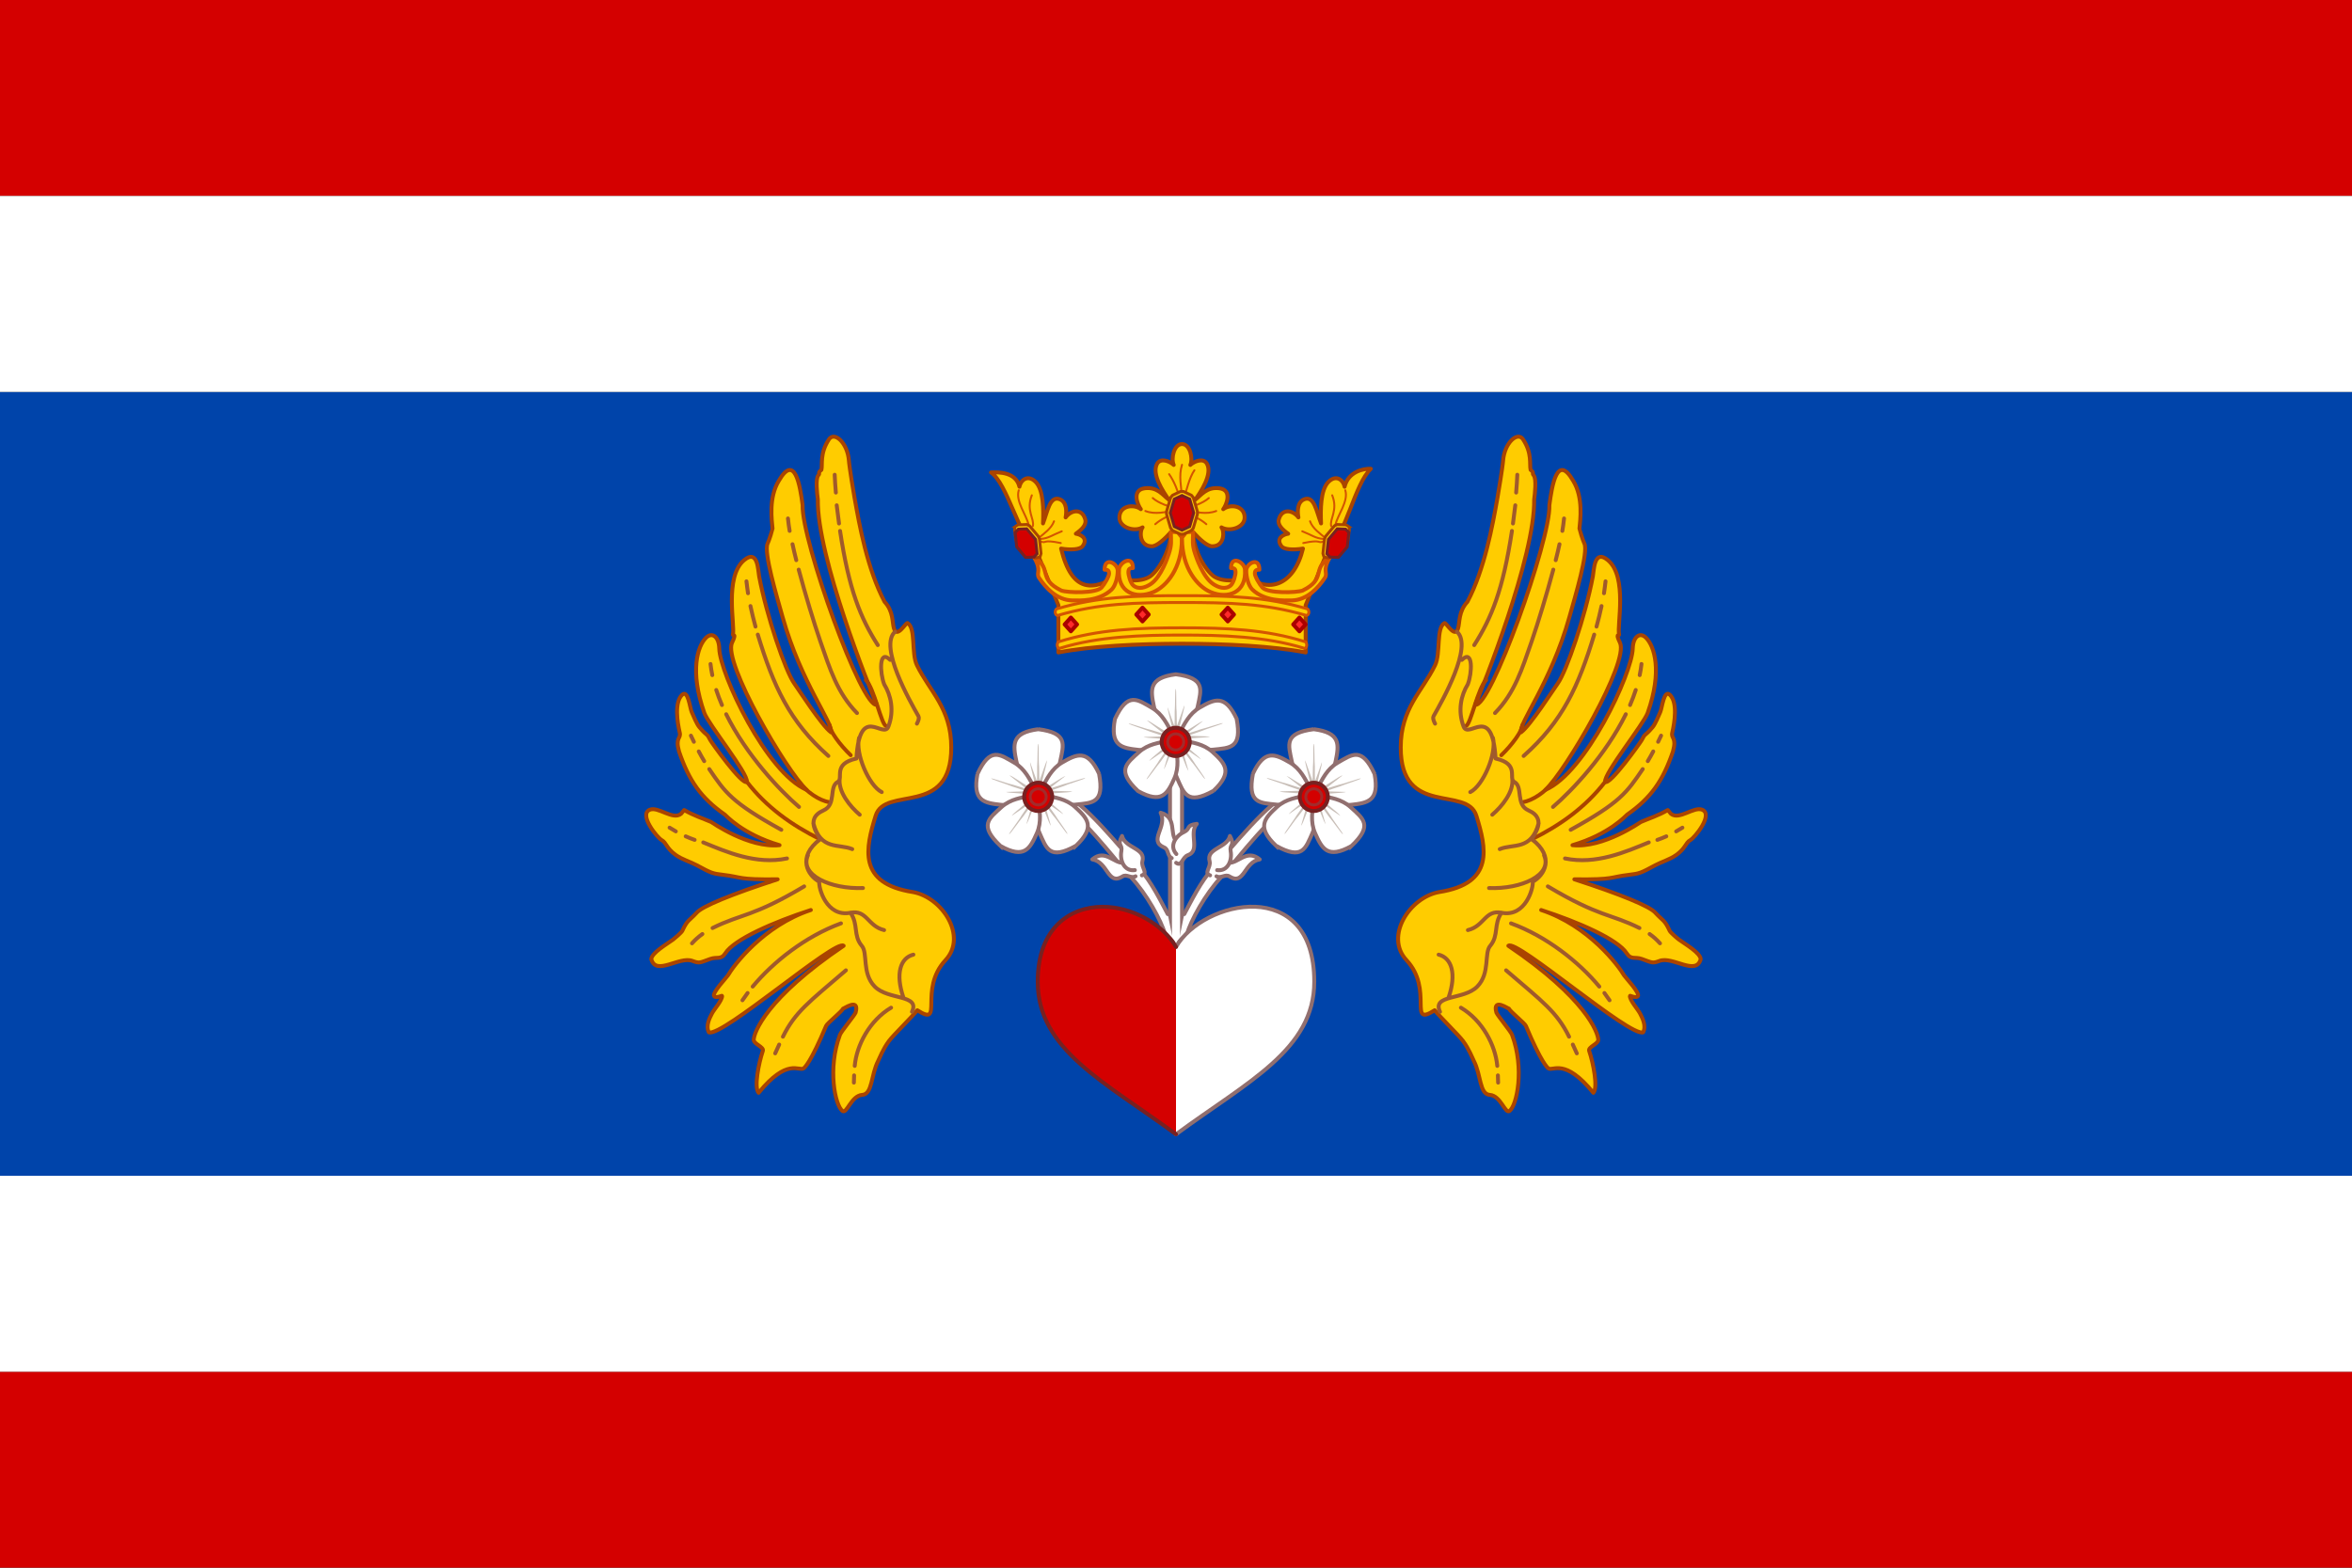 <?xml version="1.0" encoding="UTF-8"?>
<svg width="600" height="400" version="1.1" xmlns="http://www.w3.org/2000/svg" xmlns:xlink="http://www.w3.org/1999/xlink">
	<rect width="100%" height="100%" fill="#333333" stroke="none"/>
	<path d="m600 300v-200h-600v200z" fill="#04a"/>
	<g id="g1077">
		<path d="m232.86 227.61c-14.175-2.212-12.028-11.246-9.48-19.477 2.411-7.787 19.288 0.535 19.288-17.422 0-9.968-5.423-14.186-8.756-20.975-1.481-3.017-0.223-9.546-2.405-10.762-0.429-0.181-2.644 4.01-3.455 1.394-0.479-1.545-0.082-4.335-2.396-6.819-4.399-8.318-6.419-19.562-7.655-26.472-1.242-7.293-1.414-9.143-1.438-9.479-0.34-4.654-3.717-7.574-5.09-5.507-2.398 3.608-1.597 6.435-1.93 7.787-1.119 0.914-0.197 0.73-0.79 1.404-0.762 0.923-0.297 4.798-0.117 6.176-0.26 14.521 13.272 48.36 15.045 52.337-3.739 1.288-19.286-42.107-18.93-50.912-0.684-5.159-2.003-13.251-6.076-6.203-2.65 4.287-1.779 10.114-1.594 12.251 7e-3 0.076-0.873 2.98-1.259 3.756-1.056 2.211 2.318 13.407 3.815 18.741 4.728 16.855 13.095 27.318 12.343 29.421-2.377-1.724-8.431-11.185-9.333-12.419-2.281-3.122-7.113-17.405-8.995-27.392-0.294-1.56-0.291-7.042-3.822-4.114-5.121 4.246-2.27 16.88-2.867 18.931-0.166 0.57 1.107-0.633-0.218 2.13-2.388 4.98 13.943 32.888 19.028 37.547-10.267-4.344-22.122-29.627-22.291-36.077-0.078-2.995-1.823-4.284-3.385-2.724-2.104 2.103-4.23 8.416-0.425 19.16 1.021 2.882 11.193 15.457 10.864 17.593-1.159 1.041-9.08-10.114-9.347-10.647-0.974-1.934-0.565-0.702-2.773-3.29-0.687-0.805-1.582-3.021-1.964-3.885-0.463-1.046-0.927-5.89-2.478-4.342-1.948 1.944-1.203 6.897-0.566 9.637 0.361 1.554-1.208 1.128-0.177 4.799 2.518 7.401 5.559 11.828 11.699 16.11 0.214 0.143 4.466 4.994 13.934 7.78-7.876 0.837-17.346-5.881-17.515-5.942-1.882-0.823-4.291-1.56-6.811-3.02-0.212 0.229-0.582 0.727-0.794 0.956-2.079 1.716-5.853-1.927-7.983-1.032-2.913 1.224 1.938 7.152 3.037 7.745 1.242 0.669 1.125 2.026 3.576 3.784 1.646 1.181 3.763 1.765 5.343 2.615 3.77 2.043 4.029 2.14 6.803 2.469 4.996 0.592 3.484 1.259 13.862 1.137-11.488 3.736-19.379 6.897-20.719 8.594-1.948 2.097-2.279 1.702-3.609 4.565-0.182 0.392-1.939 1.924-2.336 2.209-1.738 1.247-5.461 3.413-5.563 5.005 1.16 4.343 7.184-0.826 10.499 0.446 1.812 0.695 1.897 0.442 4.55-0.509 1.689-0.606 2.723 0.304 3.829-1.438 2.259-3.556 12.244-7.926 21.818-11.041-12.179 4.007-19.78 14.276-21.176 16.714-0.218 0.382-4.192 4.58-3.479 5.299 0.565 0.57 2.022-0.261 2.022-0.105 0 1.207-1.989 3.338-2.591 4.498-0.579 1.117-1.659 3.138-0.79 4.803 3.344 1.318 32.395-23.956 34.38-22.08-19.698 13.314-22.933 22.16-22.933 24.019 0 1.046 2.655 1.806 2.323 2.789-1.088 3.225-2.282 9.403-1.075 10.701 7.329-8.997 10.253-5.432 11.477-6.23 0.234-0.164 1.817-1.485 5.74-10.85 0.279-0.665 4.021-3.651 4.324-4.4-0.077 0.227 4.308-3.008 3.194 1.03-0.381 0.846-3.668 4.795-3.991 5.662-3.22 8.635-1.229 18.027 0.637 19.417 1.14 0.85 2.199-3.888 5.047-4.093 2.655-0.192 2.171-5.017 4.082-8.712 0.32-0.619 1.208-2.993 2.765-5.072 1.104-1.473 5.584-5.823 7.205-7.811 6.99 4.456 0.146-5.199 7.198-12.792 5.634-6.066-0.826-16.029-8.347-17.367z" fill="#fc0" stroke="#a40" stroke-linejoin="round"/>
		<path d="m190.53 199.48c4.98 6.464 11.431 11.07 18.69 14.657m2.434-29.093c-0.023 1.402 2.603 5.018 5.359 7.647m3.866-19.157c2.093 1.905 3.918 11.299 5.13 11.67m-22.21 14.287c2.039 2.623 5.179 4.758 7.819 5.216" fill="none" stroke="#a40" stroke-linecap="round"/>
		<path d="m216.96 232.89c4.22-0.81 4.331 3.383 8.575 4.425m-19.426-19.101c-2.269 5.082 5.835 8.693 14.034 8.369m-12.65-16.508c1.832 6.969 6.552 5.165 9.913 6.579m-3.175-18.136c-0.541 3.469 2.714 7.359 5.088 9.357m-0.168-19.614c-1.038 3.965 2.516 12.215 5.78 13.843m-9.137 45.477c-9.395 8.072-12.95 10.608-16.071 16.939m-0.953 2.002c-0.322 0.697-0.659 1.442-1.017 2.244m16.781-33.169c-9.062 3.316-17.275 9.822-22.52 16.132m-1.3 1.639c-0.47 0.623-0.908 1.24-1.313 1.85m15.745-29.051c-13.18 7.855-15.916 6.918-23.37 10.619m-2.596 1.536c-0.955 0.677-1.844 1.456-2.649 2.37m24.235-21.657c-7.881 1.657-15.436-1.659-21.37-4.093m-2.194-0.645c-0.757-0.262-1.516-0.562-2.28-0.903m-2.52-1.266c-0.525-0.293-1.054-0.607-1.587-0.943m47.663-17.648c-6.293 1.423-3.136 5.086-4.782 5.972-2.313 1.245-0.247 5.787-3.616 7.266-5.152 2.262-0.945 6.656-0.865 7.361-6.01 4.574-3.152 9.27-0.218 10.835-0.235 1.442 1.762 9.135 7.96 7.918 2.068 2.992 0.66 5.735 2.838 8.384 1.691 1.82-0.032 7.007 3.35 10.453 3.446 3.511 11.624 1.943 9.503 6.442m-56.393-70.464c0.251 0.528 0.502 1.052 0.755 1.571m1.247 2.461c0.442 0.834 0.901 1.659 1.389 2.474m1.294 2.034c4.065 5.999 5.743 8.507 18.38 15.485m-18.065-42.309c0.105 0.948 0.257 1.897 0.454 2.845m1.01 3.788c0.418 1.292 0.907 2.574 1.454 3.842m1.082 2.344c5.109 10.381 13.692 19.455 18.576 23.653m-13.408-57.563c0.172 1.202 0.198 1.884 0.4 3.039m0.622 3.268c0.383 1.792 0.81 3.54 1.281 5.244m0.592 2.04c4.004 13.158 8.03 22.115 18.002 30.962m-10.307-60.597c0.162 1.354 0.181 1.78 0.428 3.178m0.731 3.397c0.313 1.437 0.586 2.588 0.962 4.071m0.62 2.409c1.746 6.533 3.798 13.283 5.534 18.356 2.451 7.034 4.275 13.058 9.338 18.245m-5.693-60.809c0.063 1.452 0.163 2.974 0.297 4.551m0.22 3.245c0.131 1.051 0.435 3.562 0.591 4.644m0.261 1.898c2.297 15.126 5.208 22.165 9.625 29.132m4.397-3.4c-4.157 3.716 3.753 17.615 5.963 21.518 0.378 0.668-0.379 1.924-0.379 1.924m-6.83-16.274c-2.951-2.914-2.605 3.47-1.515 6.24 1.681 2.714 2.623 6.673 1.079 10.757-1.29 3.411-7.325-6.058-8.167 8.17m11.995 61.004c-2.098-6.075-0.787-10.148 2.534-10.959m-5.681 13.533c-5.517 3.272-8.801 9.588-9.279 14.851m-0.159 2.426c-0.029 0.666-0.044 1.286-0.056 1.842" fill="none" stroke="#a05a2c" stroke-linecap="round"/>
	</g>
	<path d="m298.47 193.29h3.071v58.139h-3.071z" fill="#fff" stroke="#916f6f"/>
	<g id="g2240" transform="matrix(.256 0 0 .258 238.68 121.86)" fill="#fff" stroke="#916f6f" stroke-linecap="round" stroke-linejoin="round" stroke-width="3.896">
		<path d="m239.53 358.97c-6.545-7.139 1.068-23.056-15.308-27.539 7.05 14.372-12.611 27.401 3.323 34.283 4.82 1.733 3.07 8.419 7.742 10.585"/>
		<path d="m239.91 372.26c-7.322-7.956-0.816-17.882 7.532-21.718 7.072-3.25 1.42-6.702 12.851-8.103-8.375 9.445 4.009 26.49-8.981 30.975-5.759 2.226-5.951 11.606-11.637 7.548"/>
	</g>
	<use transform="matrix(-1 0 0 1 600 2.6161e-7)" xlink:href="#g1391"/>
	<g>
		<path d="m301.53 113.3c-2.039 0-2.852 3.693-2.109 5.334-0.869-0.858-3.37-1.982-4.277-0.239-1.384 2.66 1.616 7.099 3.002 9.087-1.542-1.21-2.94-3.296-6.113-2.9-3.463 0.433-1.779 4.367-1.006 5.331-1.871-1.42-5.464-0.861-5.464 2.132 0 2.599 3.886 3.735 5.913 2.51-0.773 0.965-0.879 4.83 2.367 4.833 1.235 5.1e-4 3.261-1.825 4.84-3.597h0.108c-0.285 4.95-3.395 9.963-5.46 11.328-2.213 1.389-6.388 1.314-8.027-0.359-6.367 4.012-11.853 4.671-14.621-6.789 2.554 0.416 4.851 0.24 5.48-0.592 1.623-2.132-0.731-3.081-1.71-3.198 1.453-1.004 2.756-2.263 2.404-3.612-0.766-2.92-3.606-2.485-5.012-0.55 0.26-1.366 0.373-3.873-1.471-4.621-2.565-1.039-3.155 3.183-4.303 6.157 0.15-3.393 0.169-8.544-1.888-10.602-1.811-1.809-3.67-0.748-4.118 1.246-0.909-3.785-5.281-3.743-7.251-3.647 4.173 2.898 6.818 15.587 11.446 19.693l5.735 14.166v12.066c8.405-1.628 20.262-2.228 31.543-2.228 11.279 0 23.125 0.6 31.543 2.228v-12.066l5.735-14.166c4.621-4.103 6.736-16.652 10.889-20.634-1.972-0.093-5.787 0.807-6.694 4.589-0.447-1.994-2.307-3.055-4.118-1.246-2.057 2.055-2.038 7.21-1.888 10.602-1.147-2.975-1.738-7.195-4.303-6.157-1.845 0.748-1.732 3.256-1.471 4.621-1.406-1.933-4.245-2.369-5.012 0.55-0.353 1.345 0.952 2.604 2.404 3.612-0.978 0.117-3.332 1.066-1.71 3.198 0.633 0.832 2.929 1.009 5.48 0.592-2.262 9.366-8.8 11.663-14.614 6.789-1.635 1.673-5.819 1.747-8.034 0.359-2.066-1.367-5.174-6.378-5.46-11.328h0.108c1.579 1.772 3.605 3.597 4.84 3.597 3.246-3e-3 3.14-3.866 2.367-4.833 2.028 1.223 5.913 0.09 5.913-2.51 0-2.992-3.593-3.552-5.464-2.132 0.773-0.965 2.458-4.9-1.006-5.331-3.172-0.396-4.57 1.688-6.113 2.9 1.386-1.988 4.389-6.425 3.002-9.087-0.907-1.742-3.409-0.618-4.277 0.239 0.743-1.644-0.07-5.334-2.109-5.334z" fill="#fc0" stroke="#a40" stroke-linecap="round" stroke-linejoin="round" stroke-miterlimit="16"/>
		<path d="m270.08 163.75c-0.268 0.097-0.4 0.65-0.359 0.97 0.052 0.41 0.328 0.786 0.665 0.68 9.853-3.055 21.173-3.366 31.147-3.366 9.908 0 21.294 0.312 31.147 3.366 0.338 0.106 0.614-0.27 0.665-0.68 0.04-0.32-0.091-0.873-0.359-0.97-9.999-3.143-19.997-3.563-31.453-3.563-11.457 0-21.459 0.421-31.453 3.563zm31.453-11.765c-12.106 0-21.383 0.229-31.956 3.372-0.284 0.097-0.423 0.65-0.379 0.97 0.055 0.41 0.347 0.786 0.704 0.68 10.413-3.055 19.648-3.276 31.64-3.276s21.218 0.22 31.64 3.276c0.356 0.106 0.649-0.27 0.704-0.68 0.043-0.32-0.096-0.873-0.379-0.97-10.573-3.143-19.852-3.372-31.956-3.372z" fill="#fc0" stroke="#d45500" stroke-width=".75"/>
		<path d="m298.68 135.7c0.041 2.253 0.293 3.243-0.534 5.672-0.2 0.589-1.895 5.843-4.59 7.648-1.288 0.862-3.104 1.515-4.451 0.359-0.745-0.64-1.296-2.778-1.245-3.482 0.032-0.443 0.082-1.004 1.151-0.949 0-3.457-3.404-1.476-3.549 0.327-0.475 5.935 4.365 7.684 8.787 5.779 3.287-1.416 7.27-6.031 7.27-13.691-5e-3 -0.503-0.909-1.056-0.898-1.535 2.206 0.029-1.31-0.1-1.941-0.128zm40.587 6.523c-4.809 2.92-0.735 5.385-6.974 8.46-1.625 0.573-8.845 0.764-10.258-0.776-0.673-0.731-1.966-2.898-1.916-3.602 0.032-0.443 0.082-1.002 1.151-0.946 0-3.457-3.316-1.6-3.348 0.21-0.029 1.665 0.579 3.92 1.557 4.859 3.219 3.089 8.28 2.798 9.996 2.774 4.003-0.056 6.859-3.297 8.49-5.735 0.898-1.342-0.771-1.737 1.289-5.243z" fill="#fc0" stroke="#d45500" stroke-linejoin="round"/>
		<path d="m293.04 156.8-1.586 1.759-1.585-1.759 1.585-1.759zm-18.276 2.525-1.586 1.759-1.585-1.759 1.585-1.759zm36.857-2.525 1.586 1.759 1.586-1.759-1.586-1.759zm18.277 2.525 1.586 1.759 1.586-1.759-1.586-1.759z" fill="#ff2a2a" stroke="#a00" stroke-linejoin="round"/>
		<path d="m334.19 133c0.618 1.815 2.731 3.289 3.603 4m-0.186 0.508c-2.094-0.165-2.849-0.949-5.394-1.946m0.253 2.995c4.844-1.002 3.478 0.145 5.079-0.365m2.304-11.821c1.54 3.898-0.718 5.984-0.256 7.88m1.086-0.373c0.525-2.478 3.399-5.974 2.499-8.794m-34.804 1.997c-1.602 1.409-4.157 2.116-6.04 2.795m0.298 0.508c2.544 0.178 5.089 0.997 7.628 0m-2.523 3.362c-1.602-1.409-3.52-2.186-5.407-2.865m-8.261-3.802c1.602 1.409 4.157 2.116 6.04 2.795m-0.298 0.508c-2.544 0.178-5.089 0.997-7.628 0m2.523 3.362c1.602-1.409 3.52-2.186 5.407-2.865m4.586-10.891c-1.27 1.777-2.094 5.306-2.706 7.396m-0.458-0.331c-0.16-2.822-0.899-5.645 0-8.463m-3.291 2.389c1.27 1.777 2.229 4.318 2.842 6.404m-32.205 5.618c-0.618 1.815-2.731 3.289-3.603 4m0.186 0.508c2.094-0.165 2.849-0.949 5.394-1.946m-0.253 2.995c-4.844-1.002-3.478 0.145-5.079-0.365m-2.304-11.821c-1.54 3.898 0.718 5.984 0.256 7.88m-1.086-0.373c-0.525-2.478-3.399-5.974-2.499-8.794" fill="none" stroke="#d45500" stroke-linecap="round" stroke-width=".5"/>
		<path d="m304.37 135.7c-0.041 2.253-0.293 3.243 0.534 5.672 0.2 0.589 1.895 5.843 4.59 7.648 1.288 0.862 3.104 1.515 4.451 0.359 0.745-0.64 1.296-2.778 1.245-3.482-0.032-0.443-0.082-1.004-1.151-0.949 0-3.457 3.404-1.476 3.549 0.327 0.475 5.935-4.365 7.684-8.787 5.779-3.287-1.416-7.27-6.031-7.27-13.691 5e-3 -0.503 0.909-1.056 0.898-1.535-2.206 0.029 1.31-0.1 1.941-0.128zm-40.587 6.523c4.809 2.92 0.735 5.385 6.974 8.46 1.625 0.573 8.845 0.764 10.258-0.776 0.673-0.731 1.966-2.898 1.916-3.602-0.032-0.443-0.082-1.002-1.151-0.946 0-3.457 3.316-1.6 3.348 0.21 0.029 1.665-0.579 3.92-1.557 4.859-3.219 3.089-8.28 2.798-9.996 2.774-4.003-0.056-6.859-3.297-8.49-5.735-0.898-1.342 0.771-1.737-1.289-5.243z" fill="#fc0" stroke="#d45500" stroke-linejoin="round"/>
		<path d="m344.01 134.28c0.39 0.678 0.194 1.119 0.079 1.592-0.12 3.954-2.161 5.54-4.796 6.266-0.158 0.334-0.729 0.277-1.564-0.133-0.075-0.258-0.205-0.506-0.246-0.77 0.127-1.248 0.274-2.494 0.409-3.741 0.137-0.301 0.221-0.641 0.464-0.862 0.687-0.818 1.374-1.636 2.061-2.454 0.232-0.109 0.452-0.278 0.693-0.349 0.734 0.019 1.467 0.06 2.2 0.087 0.228 0.127 0.496 0.199 0.701 0.363zm-84.964 0c-0.39 0.678-0.194 1.119-0.079 1.592 0.12 3.954 2.161 5.54 4.796 6.266 0.158 0.334 0.729 0.277 1.564-0.133 0.075-0.258 0.205-0.506 0.246-0.77-0.127-1.248-0.274-2.494-0.409-3.741-0.137-0.301-0.221-0.641-0.464-0.862-0.687-0.818-1.374-1.636-2.061-2.454-0.232-0.109-0.452-0.278-0.693-0.349-0.734 0.019-1.467 0.06-2.2 0.087-0.228 0.127-0.496 0.199-0.701 0.363zm42.091-8.867c-0.658 0.315-1.33 0.607-1.98 0.936-0.166 0.198-0.379 0.362-0.516 0.582-0.359 1.191-0.701 2.389-1.053 3.582 0.01 0.337-0.044 0.685 0.092 0.999 0.311 1.064 0.623 2.127 0.934 3.191 0.169 0.208 0.304 0.464 0.495 0.641 0.672 0.327 1.352 0.634 2.027 0.953 0.257-8e-3 0.523 0.053 0.773 0 0.658-0.315 1.33-0.607 1.98-0.936 0.166-0.198 0.379-0.362 0.516-0.582 0.359-1.191 0.701-2.389 1.053-3.582-0.01-0.337 0.044-0.685-0.092-0.999-0.311-1.064-0.623-2.127-0.934-3.191-0.169-0.208-0.304-0.464-0.495-0.641-0.672-0.327-1.352-0.634-2.027-0.953-0.255 8e-3 -0.525-0.053-0.773 0z" fill="#fc0" stroke="#a40" stroke-width=".75"/>
		<path d="m344.09 135.87-0.817-0.85-2.127-0.09-2.264 2.696-0.405 3.659 0.817 0.85 2.127 0.09 2.264-2.696zm-85.123 0 0.817-0.85 2.127-0.09 2.264 2.696 0.405 3.659-0.817 0.85-2.127 0.09-2.264-2.696zm40.6-8.525 1.962-0.917 1.962 0.917 1.026 3.506-1.026 3.506-1.962 0.917-1.962-0.917-1.026-3.506z" fill="#d40000" stroke="#782121" stroke-width=".75"/>
	</g>
	<g id="g1363" transform="matrix(.544 0 0 .544 169.36 99.781)" stroke-width="1.838">
		<g id="g1319" transform="matrix(.47 0 0 .474 366.31 85.88)">
			<path transform="scale(2)" d="m-134.3 49.539c-13.494 1.705-12.698 7.517-10.928 15.92 1.276 5.768 5.399 9.784 8.99 13.375h3.877c3.591-3.591 7.714-7.607 8.99-13.375 1.77-8.403 3.968-14.038-10.93-15.92z" fill="#fff" stroke="#916f6f" stroke-width="1.948"/>
			<path d="m-269.73 136.14c0 1.778 0.078 11.881-0.269 14.034-0.068 0.423-6.784-18.525-6.784-18.525-0.443 2.772 5.526 21.335 4.659 23.516l6.866 2e-5c-0.882-2.323 5.713-22.482 5.228-25.369-0.066-0.394-7.368 20.447-7.428 20.057-0.329-2.13-0.176-12.192-0.371-13.922-0.701-6.205-0.014-22.313-0.861-22.313-0.853 0-0.498 16.567-1.041 22.522z" fill="#c8beb7" stroke-width="4.906"/>
		</g>
		<use transform="matrix(.309 -.958 .944 .309 11.931 342.73)" xlink:href="#g1319"/>
		<use transform="matrix(.309 .958 -.944 .309 319.8 -117.34)" xlink:href="#g1319"/>
		<use transform="matrix(-.809 .592 -.583 -.809 529.38 152.86)" xlink:href="#g1319"/>
		<use transform="matrix(-.809 -.592 .583 -.809 339.11 437.2)" xlink:href="#g1319"/>
		<ellipse cx="240.01" cy="164.56" rx="6.581" ry="6.631" fill="#d40000" stroke="#782121" stroke-width="1.838"/>
		<ellipse cx="240.01" cy="164.56" rx="3.761" ry="3.789" fill="none" stroke="#a02c2c" stroke-width="1.379"/>
	</g>
	<g id="g1391" transform="matrix(.544 0 0 .544 169.36 99.781)">
		<path d="m236.27 245.31c-3.202-5.944-7.882-15.588-13.455-21.524-8.49-9.044-26.092-31.654-36.506-35.319l-2.62 5.035c10.977 3.041 26.936 25.571 35.03 34.19 7.769 8.275 14.413 20.553 16.386 27.197 0.082 0.276 3.974 2.904 4.013 4.535" fill="#fff" stroke="#916f6f" stroke-linecap="round" stroke-width="1.838"/>
		<use transform="matrix(1.054 -1.516 1.495 1.055 -421.21 449.75)" xlink:href="#g2240"/>
		<use transform="matrix(1.837 0 0 1.839 -311.15 -183.54)" x="-35" y="14" xlink:href="#g1363"/>
	</g>
	<path d="m300 289.42c18.24-13.432 35.27-21.561 35.27-38.939 0-27.171-28.385-20.864-35.27-8.866" fill="#fff" stroke="#916f6f" stroke-linecap="round"/>
	<path d="m300 241.61c-3.335-5.811-11.252-10.27-18.754-10.245-7.986 0.028-16.516 5.1-16.516 19.111 0 17.378 17.03 25.506 35.27 38.939" fill="#d40000" stroke="#782121" stroke-linecap="round"/>
	<path d="m0 50v-50h600v50zm0 350v-50h600v50z" fill="#d40000"/>
	<path d="m0 100v-50h600v50zm0 250v-50h600v50z" fill="#fff"/>
	<use transform="matrix(-1,0,0,1,600,0)"  xlink:href="#g1077"/>
</svg>

